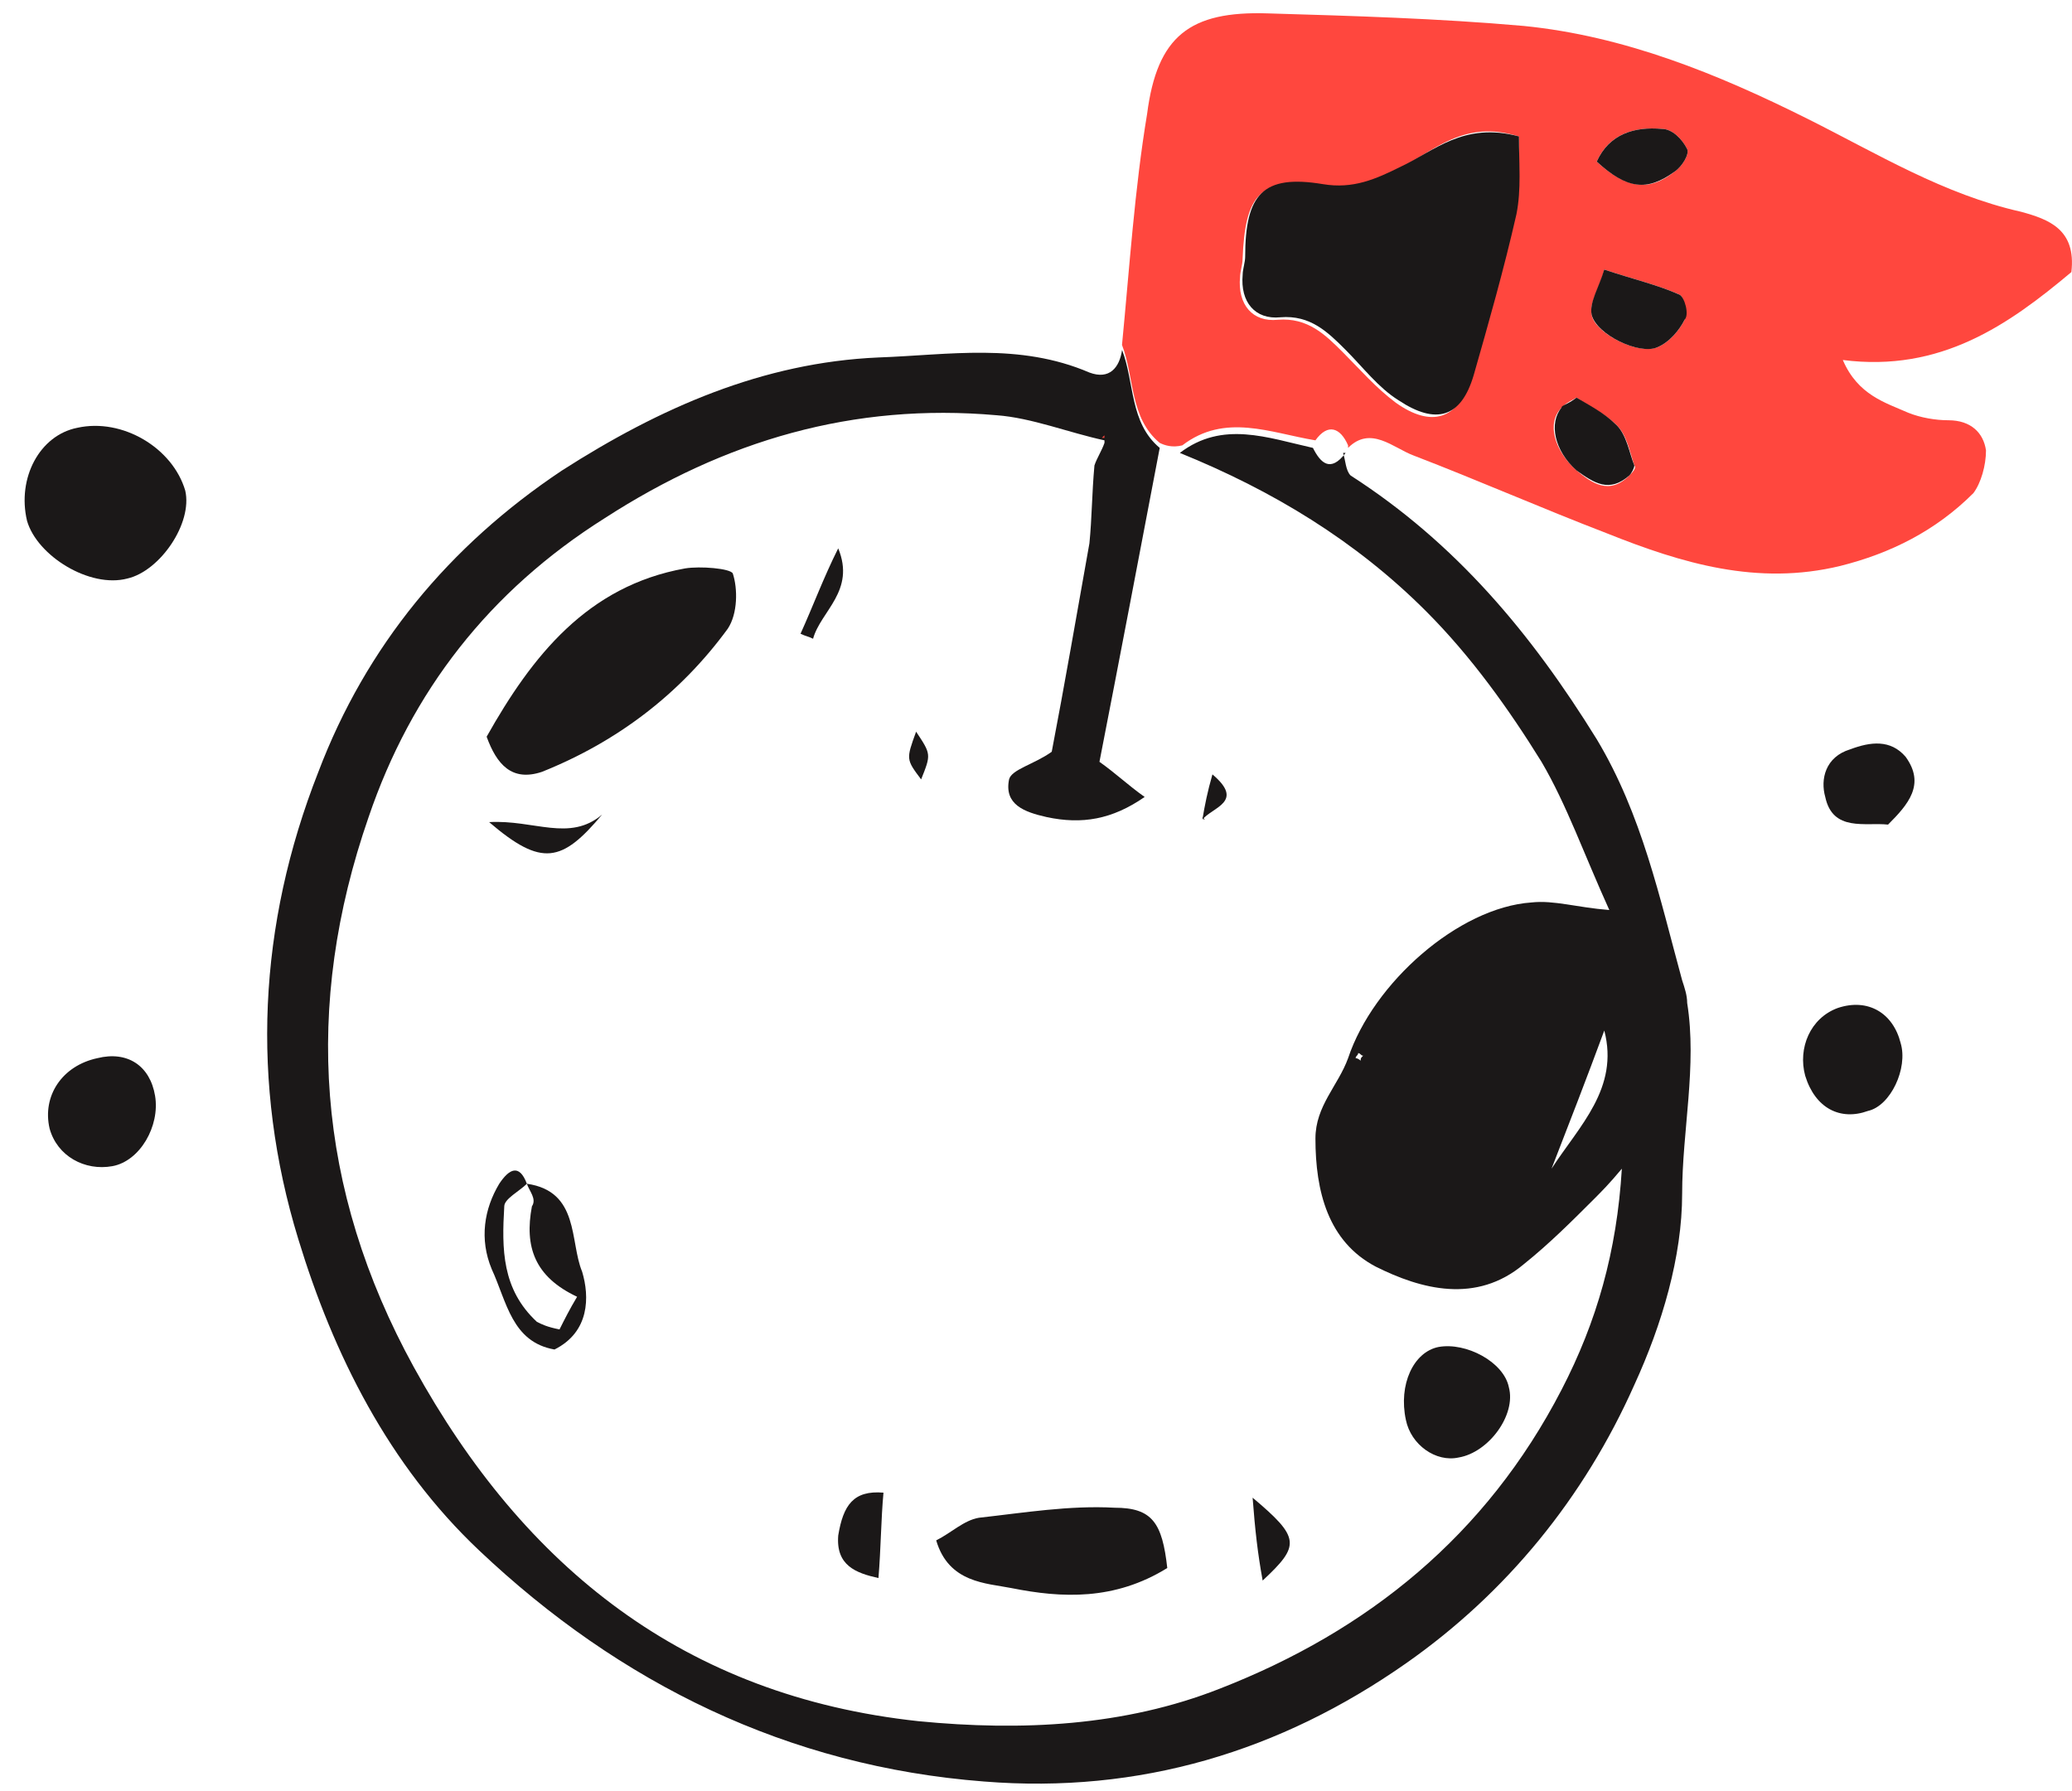 <svg width="59" height="51" viewBox="0 0 59 51" fill="none" xmlns="http://www.w3.org/2000/svg">
<path d="M38.244 12.897C38.316 13.111 38.316 13.397 38.459 13.54C41.462 15.471 43.608 18.046 45.467 21.05C46.754 23.195 47.255 25.555 47.899 27.915C47.97 28.13 48.042 28.344 48.042 28.559C48.328 30.347 47.899 32.206 47.899 33.994C47.899 35.782 47.327 37.713 46.54 39.429C45.11 42.647 42.893 45.365 40.032 47.367C36.456 49.871 32.451 51.086 28.017 50.729C22.439 50.3 17.647 47.94 13.643 44.149C11.068 41.718 9.495 38.571 8.493 35.281C7.135 30.847 7.349 26.342 9.066 21.979C10.424 18.404 12.784 15.543 16.003 13.397C18.792 11.61 21.724 10.322 25.014 10.179C27.016 10.108 29.018 9.75 31.021 10.608C31.593 10.823 31.879 10.465 31.951 9.965C32.308 10.894 32.165 12.039 33.023 12.754C32.451 15.757 31.879 18.761 31.307 21.693C31.808 22.051 32.094 22.337 32.594 22.694C31.665 23.338 30.806 23.481 29.805 23.267C29.162 23.123 28.589 22.909 28.733 22.194C28.804 21.908 29.448 21.765 29.948 21.407C30.306 19.548 30.663 17.474 31.021 15.471C31.093 14.756 31.092 14.041 31.164 13.254C31.235 13.04 31.378 12.825 31.45 12.611V12.539C30.449 12.325 29.376 11.896 28.375 11.824C24.299 11.466 20.651 12.539 17.218 14.756C13.929 16.83 11.712 19.691 10.496 23.267C8.636 28.63 8.994 33.851 11.783 38.929C14.93 44.65 19.507 48.297 26.158 49.012C29.09 49.298 32.022 49.155 34.74 48.083C38.959 46.438 42.321 43.72 44.466 39.572C45.467 37.641 46.039 35.639 46.182 33.279C45.825 33.708 45.61 33.922 45.396 34.137C44.752 34.781 44.108 35.424 43.393 35.996C42.035 37.141 40.461 36.712 39.174 36.068C37.815 35.353 37.457 33.922 37.457 32.421C37.457 31.491 38.101 30.919 38.387 30.132C39.102 27.987 41.534 25.841 43.608 25.698C44.251 25.627 44.895 25.841 45.825 25.913C45.11 24.339 44.609 22.909 43.894 21.693C42.964 20.191 41.891 18.69 40.604 17.402C38.602 15.4 36.242 13.97 33.596 12.897C34.811 11.967 36.099 12.468 37.386 12.754C37.6 13.183 37.886 13.469 38.316 12.897H38.244ZM45.682 29.345C45.181 30.704 44.681 31.991 44.18 33.279C44.967 32.063 46.111 30.99 45.682 29.345ZM38.816 30.061C38.745 30.061 38.745 29.989 38.673 29.989C38.673 30.061 38.602 30.061 38.602 30.132C38.673 30.132 38.745 30.204 38.745 30.204C38.745 30.132 38.745 30.132 38.816 30.061Z" fill="#1B1818"/>
<path d="M33.022 12.611C32.164 11.896 32.307 10.751 31.949 9.822C32.164 7.605 32.307 5.388 32.664 3.242C32.95 1.025 33.88 0.31 36.097 0.381C38.529 0.453 40.96 0.524 43.392 0.739C46.252 1.025 48.898 2.098 51.473 3.385C53.475 4.386 55.335 5.531 57.552 6.031C58.339 6.246 59.125 6.532 58.982 7.748C57.194 9.249 55.263 10.608 52.474 10.251C52.903 11.252 53.69 11.466 54.334 11.752C54.691 11.896 55.12 11.967 55.478 11.967C56.122 11.967 56.479 12.325 56.551 12.825C56.551 13.254 56.408 13.755 56.193 14.041C55.12 15.114 53.833 15.757 52.403 16.115C50.043 16.687 47.897 16.043 45.752 15.185C43.892 14.47 42.105 13.683 40.245 12.968C39.673 12.754 39.029 12.11 38.386 12.754V12.682C38.171 12.182 37.813 12.039 37.456 12.539C36.169 12.325 34.881 11.752 33.666 12.682C33.38 12.754 33.165 12.682 33.022 12.611ZM43.249 3.886C41.675 3.385 40.817 4.315 39.816 4.815C39.101 5.173 38.457 5.459 37.599 5.316C35.883 5.03 35.453 5.531 35.382 7.39C35.382 7.533 35.31 7.748 35.31 7.891C35.239 8.677 35.668 9.178 36.383 9.106C37.241 9.035 37.742 9.535 38.243 10.036C38.743 10.537 39.172 11.037 39.744 11.466C40.746 12.181 41.532 11.967 41.89 10.751C42.319 9.249 42.748 7.676 43.106 6.174C43.32 5.459 43.249 4.672 43.249 3.886ZM45.68 7.676C45.537 8.248 45.251 8.606 45.323 8.963C45.394 9.464 46.61 10.108 47.182 9.893C47.54 9.75 47.826 9.392 47.969 9.106C48.04 8.963 47.969 8.463 47.826 8.391C47.182 8.105 46.538 7.962 45.68 7.676ZM44.894 11.323C44.608 11.466 44.536 11.538 44.465 11.609C44.035 12.039 44.25 12.825 44.894 13.397C45.323 13.755 45.823 14.113 46.395 13.54C46.467 13.469 46.61 13.326 46.538 13.254C46.395 12.825 46.324 12.396 46.038 12.11C45.68 11.752 45.18 11.538 44.894 11.323ZM45.466 4.601C46.324 5.388 46.968 5.459 47.683 4.887C47.897 4.744 48.112 4.386 48.04 4.243C47.897 3.957 47.611 3.671 47.325 3.671C46.538 3.6 45.823 3.814 45.466 4.601Z" fill="#FF473E"/>
<path d="M5.275 13.97C5.489 14.899 4.559 16.258 3.63 16.473C2.557 16.759 1.055 15.829 0.769 14.828C0.483 13.612 1.127 12.396 2.199 12.182C3.487 11.896 4.917 12.754 5.275 13.97Z" fill="#1B1818"/>
<path d="M1.412 32.135C1.197 31.205 1.77 30.347 2.771 30.132C3.629 29.918 4.273 30.347 4.416 31.205C4.559 32.063 3.987 33.064 3.2 33.207C2.413 33.35 1.627 32.921 1.412 32.135Z" fill="#1B1818"/>
<path d="M51.403 30.633C51.189 29.846 51.546 28.988 52.333 28.702C53.191 28.416 53.906 28.845 54.121 29.703C54.335 30.418 53.835 31.491 53.191 31.634C52.404 31.92 51.689 31.562 51.403 30.633Z" fill="#1B1818"/>
<path d="M53.762 23.481C53.118 23.41 52.188 23.696 51.974 22.694C51.831 22.194 51.974 21.55 52.689 21.336C53.261 21.121 53.833 21.05 54.262 21.55C54.834 22.337 54.334 22.909 53.762 23.481Z" fill="#1B1818"/>
<path d="M31.448 12.467H31.377L31.448 12.396V12.467Z" fill="#FF473E"/>
<path d="M43.252 3.885C43.252 4.672 43.323 5.387 43.18 6.102C42.822 7.676 42.393 9.178 41.964 10.68C41.607 11.895 40.892 12.11 39.819 11.395C39.247 11.037 38.817 10.465 38.317 9.964C37.816 9.464 37.316 8.963 36.457 9.035C35.742 9.106 35.313 8.606 35.385 7.819C35.385 7.676 35.456 7.461 35.456 7.318C35.456 5.53 35.957 4.958 37.673 5.244C38.532 5.387 39.175 5.101 39.89 4.744C40.82 4.315 41.678 3.456 43.252 3.885Z" fill="#1B1818"/>
<path d="M45.679 7.676C46.538 7.962 47.181 8.105 47.825 8.391C47.968 8.463 48.111 8.963 47.968 9.106C47.825 9.392 47.539 9.75 47.181 9.893C46.681 10.108 45.465 9.535 45.322 8.963C45.25 8.606 45.536 8.177 45.679 7.676Z" fill="#1B1818"/>
<path d="M44.892 11.323C45.25 11.538 45.679 11.752 46.036 12.11C46.322 12.396 46.394 12.897 46.537 13.254C46.537 13.326 46.465 13.469 46.394 13.54C45.822 14.041 45.393 13.755 44.892 13.397C44.248 12.825 44.105 12.039 44.463 11.609C44.463 11.538 44.606 11.538 44.892 11.323Z" fill="#1B1818"/>
<path d="M45.467 4.601C45.824 3.814 46.54 3.6 47.326 3.671C47.612 3.671 47.898 3.957 48.041 4.243C48.113 4.386 47.898 4.744 47.684 4.887C46.897 5.459 46.325 5.388 45.467 4.601Z" fill="#1B1818"/>
<path d="M13.857 20.978C15.145 18.69 16.718 16.687 19.507 16.186C19.936 16.115 20.794 16.186 20.866 16.329C21.009 16.759 21.009 17.474 20.723 17.903C19.364 19.762 17.576 21.121 15.431 21.979C14.572 22.265 14.143 21.765 13.857 20.978Z" fill="#1B1818"/>
<path d="M33.238 44.65C31.736 45.58 30.234 45.508 28.804 45.222C28.088 45.079 27.016 45.079 26.658 43.863C27.087 43.649 27.445 43.291 27.874 43.219C29.161 43.076 30.448 42.862 31.736 42.933C32.809 42.933 33.095 43.362 33.238 44.65Z" fill="#1B1818"/>
<path d="M15.003 33.708C16.505 33.923 16.219 35.353 16.576 36.211C16.791 36.926 16.791 37.928 15.789 38.428C14.574 38.214 14.431 37.069 14.002 36.14C13.644 35.281 13.787 34.423 14.216 33.708C14.502 33.279 14.788 33.136 15.003 33.708C14.788 33.923 14.359 34.137 14.359 34.352C14.287 35.567 14.288 36.712 15.289 37.641C15.432 37.713 15.575 37.785 15.932 37.856C16.076 37.57 16.218 37.284 16.433 36.926C15.217 36.354 14.931 35.496 15.146 34.352C15.289 34.137 15.074 33.923 15.003 33.708Z" fill="#1B1818"/>
<path d="M41.534 41.503C40.89 41.646 40.175 41.145 40.032 40.43C39.817 39.429 40.247 38.499 40.962 38.356C41.748 38.213 42.821 38.785 42.964 39.501C43.179 40.287 42.392 41.36 41.534 41.503Z" fill="#1B1818"/>
<path d="M25.157 42.504C25.085 43.291 25.085 44.078 25.014 44.936C24.37 44.793 23.798 44.578 23.869 43.72C24.012 42.862 24.299 42.433 25.157 42.504Z" fill="#1B1818"/>
<path d="M13.928 23.41C15.215 23.338 16.216 23.982 17.146 23.195C16.002 24.554 15.43 24.697 13.928 23.41Z" fill="#1B1818"/>
<path d="M35.668 42.647C37.027 43.792 37.027 44.006 35.954 45.007C35.811 44.221 35.739 43.577 35.668 42.647Z" fill="#1B1818"/>
<path d="M23.868 15.614C24.368 16.83 23.367 17.402 23.152 18.189C23.009 18.117 22.938 18.117 22.795 18.046C23.152 17.259 23.439 16.473 23.868 15.614Z" fill="#1B1818"/>
<path d="M26.086 20.835C26.515 21.479 26.515 21.479 26.229 22.194C25.8 21.622 25.8 21.622 26.086 20.835Z" fill="#1B1818"/>
<path d="M34.238 23.338C34.31 22.909 34.381 22.551 34.524 22.051C35.454 22.837 34.524 22.98 34.238 23.338C34.238 23.267 34.238 23.338 34.238 23.338Z" fill="#1B1818"/>
<path d="M34.238 23.267L34.309 23.337C34.309 23.337 34.238 23.337 34.238 23.267C34.238 23.337 34.238 23.267 34.238 23.267Z" fill="#1B1818"/>
</svg>
